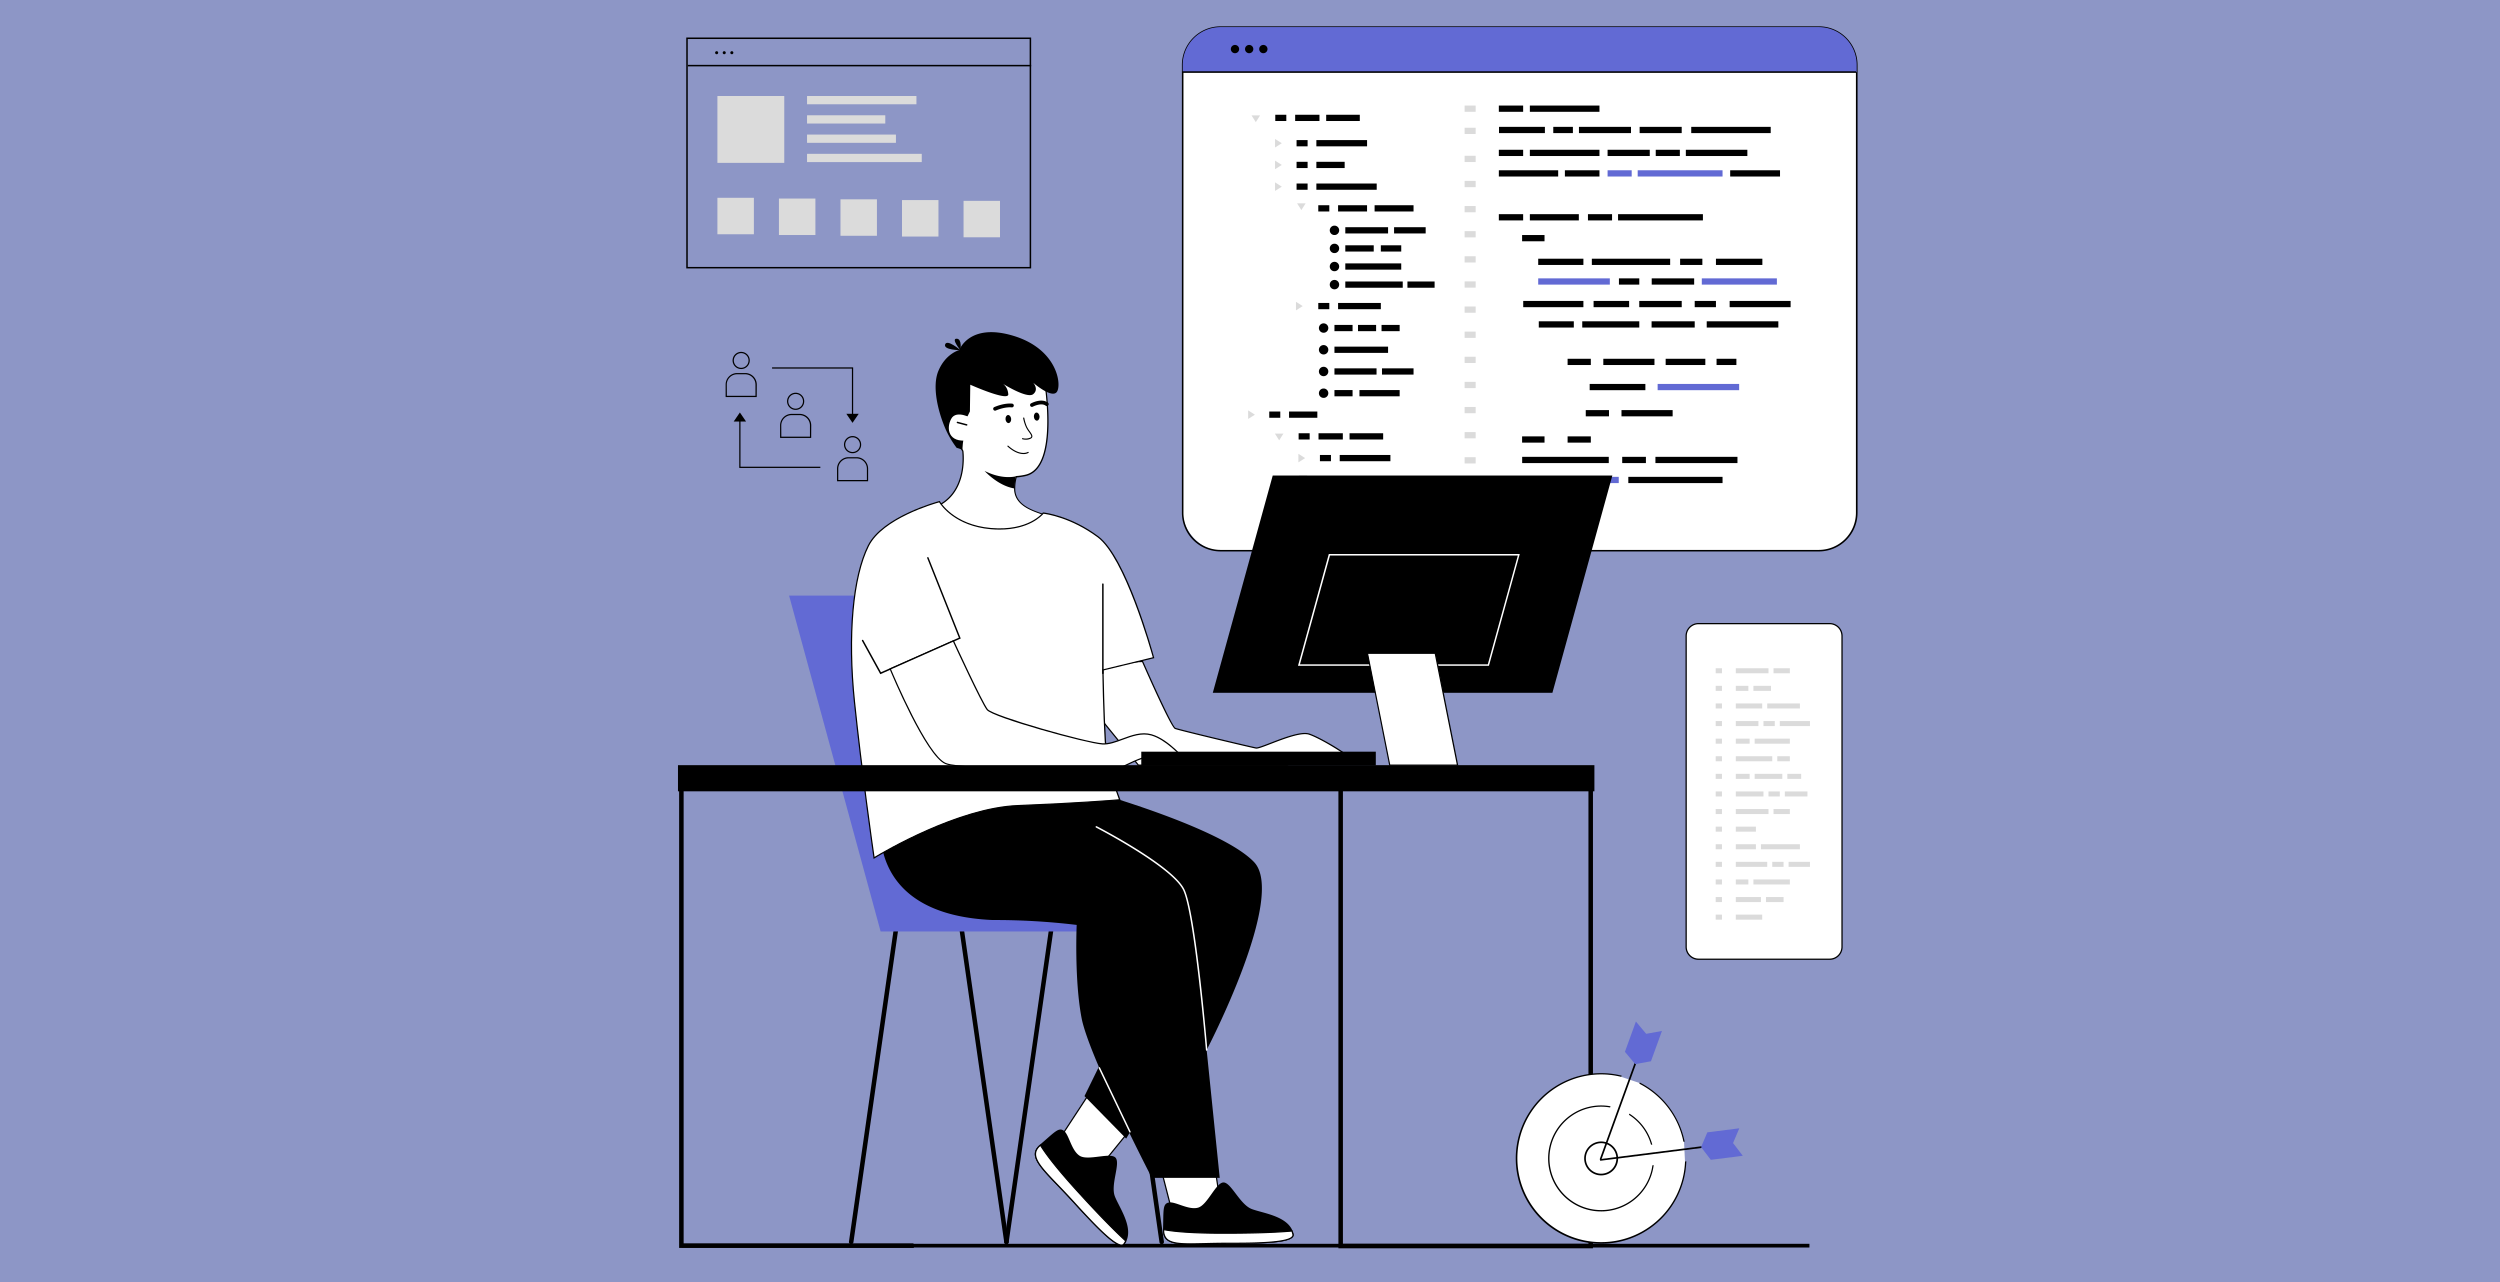 <svg xmlns="http://www.w3.org/2000/svg" viewBox="0 0 1872 960"><defs><style>.cls-1{fill:#8d96c6;}.cls-2{fill:#fff;}.cls-3{fill:#626ad4;}.cls-4{fill:#dbdbdb;}</style></defs><g id="Layer_3" data-name="Layer 3"><rect class="cls-1" width="1872" height="960"/><rect x="510.45" y="931.36" width="844.45" height="2.78"/><rect class="cls-2" x="885.61" y="20.29" width="504.69" height="392.06" rx="28.36"/><path d="M1361.94,412.93H914A29,29,0,0,1,885,384V48.65A29,29,0,0,1,914,19.71h448a29,29,0,0,1,28.94,28.94V384A29,29,0,0,1,1361.94,412.93Zm-448-392a27.8,27.8,0,0,0-27.77,27.77V384A27.81,27.81,0,0,0,914,411.77h448A27.81,27.81,0,0,0,1389.71,384V48.65a27.8,27.8,0,0,0-27.77-27.77Z"/><path class="cls-3" d="M1390.3,48.65V54H885.61V48.65A28.36,28.36,0,0,1,914,20.29h448A28.36,28.36,0,0,1,1390.3,48.65Z"/><rect x="885.18" y="53.38" width="504.69" height="1.17"/><path d="M946,39.85a3.1,3.1,0,1,1,3.1-3.1A3.1,3.1,0,0,1,946,39.85Z"/><path d="M935.38,39.85a3.1,3.1,0,1,1,3.1-3.1A3.1,3.1,0,0,1,935.38,39.85Z"/><path d="M924.76,39.85a3.1,3.1,0,1,1,3.1-3.1A3.1,3.1,0,0,1,924.76,39.85Z"/><polygon class="cls-4" points="943.56 86.41 940.35 91.47 937.14 86.41 943.56 86.41"/><rect x="954.93" y="85.93" width="8.26" height="4.68"/><rect x="969.82" y="85.93" width="18.2" height="4.68"/><rect x="993.05" y="85.93" width="25.17" height="4.68"/><rect x="1122.33" y="79.04" width="18.2" height="4.68"/><rect x="1145.56" y="79.04" width="52.12" height="4.68"/><rect x="1122.33" y="112.15" width="18.2" height="4.68"/><rect x="1145.56" y="112.15" width="52.12" height="4.68"/><rect x="1203.76" y="112.15" width="31.58" height="4.68"/><rect x="1239.82" y="112.15" width="18.05" height="4.68"/><rect x="1262.36" y="112.15" width="46.06" height="4.68"/><rect x="1122.46" y="94.99" width="34.36" height="4.68"/><rect x="1163.09" y="94.99" width="14.69" height="4.68"/><rect x="1182.32" y="94.99" width="38.97" height="4.68"/><rect x="1227.76" y="94.99" width="31.5" height="4.68"/><rect x="1266.4" y="94.99" width="59.51" height="4.68"/><rect x="1122.33" y="127.5" width="44.43" height="4.68"/><rect x="1171.79" y="127.5" width="25.89" height="4.68"/><rect class="cls-3" x="1203.76" y="127.5" width="18.05" height="4.68"/><rect class="cls-3" x="1226.3" y="127.5" width="63.54" height="4.68"/><rect x="1295.56" y="127.5" width="37.32" height="4.68"/><rect x="1122.33" y="160.37" width="18.2" height="4.68"/><rect x="1122.33" y="375.85" width="18.2" height="4.68"/><rect x="1145.56" y="160.37" width="36.67" height="4.68"/><rect x="1152.24" y="240.59" width="26.23" height="4.68"/><rect x="1173.82" y="268.65" width="17.39" height="4.68"/><rect x="1173.82" y="326.76" width="17.39" height="4.68"/><rect x="1200.56" y="268.65" width="38.3" height="4.68"/><rect x="1247.25" y="268.65" width="29.7" height="4.68"/><rect x="1285.36" y="268.65" width="14.85" height="4.68"/><rect x="1139.8" y="342.08" width="64.85" height="4.68"/><rect x="1239.59" y="342.08" width="61.42" height="4.68"/><rect x="1214.71" y="342.08" width="17.75" height="4.68"/><rect x="1187.42" y="307.08" width="17.39" height="4.68"/><rect x="1214.17" y="307.08" width="38.3" height="4.68"/><rect x="1189.06" y="160.37" width="18.05" height="4.68"/><rect x="1211.6" y="160.37" width="63.54" height="4.68"/><rect x="1139.75" y="175.99" width="16.79" height="4.68"/><rect x="1139.75" y="326.76" width="16.79" height="4.68"/><rect x="1140.59" y="225.34" width="45.06" height="4.68"/><rect x="1193.28" y="225.34" width="26.6" height="4.68"/><rect x="1184.79" y="240.59" width="42.71" height="4.68"/><rect x="1236.71" y="240.59" width="32.29" height="4.68"/><rect x="1277.99" y="240.59" width="53.63" height="4.68"/><rect x="1295.16" y="225.34" width="45.65" height="4.68"/><rect x="1151.81" y="193.72" width="33.84" height="4.68"/><rect x="1258.07" y="193.72" width="16.66" height="4.68"/><rect x="1191.97" y="193.72" width="58.64" height="4.68"/><rect x="1284.9" y="193.72" width="34.76" height="4.68"/><rect x="1212.26" y="208.44" width="15.24" height="4.68"/><rect class="cls-3" x="1151.81" y="208.44" width="53.63" height="4.68"/><rect x="1190.35" y="287.49" width="41.71" height="4.68"/><rect class="cls-3" x="1241.24" y="287.49" width="61.03" height="4.68"/><rect x="1236.8" y="208.44" width="31.79" height="4.68"/><rect x="1227.48" y="225.34" width="31.79" height="4.68"/><rect x="1269" y="225.34" width="15.9" height="4.68"/><rect class="cls-3" x="1274.31" y="208.44" width="56.22" height="4.68"/><rect class="cls-3" x="1139.8" y="357.06" width="23.75" height="4.68"/><rect class="cls-3" x="1172.22" y="357.06" width="39.9" height="4.68"/><rect x="1219.29" y="357.06" width="70.55" height="4.68"/><polygon class="cls-4" points="961.05 324.66 957.84 329.72 954.63 324.66 961.05 324.66"/><rect x="972.41" y="324.42" width="8.26" height="4.68"/><rect x="987.31" y="324.42" width="18.2" height="4.68"/><rect x="1010.54" y="324.42" width="25.17" height="4.68"/><polygon class="cls-4" points="954.75 104.03 959.8 107.24 954.75 110.45 954.75 104.03"/><rect x="970.87" y="104.9" width="8.26" height="4.68"/><rect x="985.7" y="104.9" width="37.96" height="4.68"/><polygon class="cls-4" points="954.75 120.29 959.8 123.5 954.75 126.71 954.75 120.29"/><rect x="970.87" y="121.16" width="8.26" height="4.68"/><rect x="985.7" y="121.16" width="21.18" height="4.68"/><polygon class="cls-4" points="972.23 339.81 977.29 343.02 972.23 346.23 972.23 339.81"/><rect x="988.36" y="340.68" width="8.26" height="4.68"/><rect x="1003.18" y="340.68" width="37.96" height="4.68"/><polygon class="cls-4" points="978.9 356.01 975.69 361.07 972.48 356.01 978.9 356.01"/><rect x="988.36" y="356.94" width="8.26" height="4.68"/><rect x="1003.18" y="356.94" width="22.61" height="4.68"/><rect x="1029.83" y="356.94" width="33.49" height="4.68"/><polygon class="cls-4" points="934.61 307.29 939.67 310.5 934.61 313.71 934.61 307.29"/><rect x="950.42" y="308.15" width="8.26" height="4.68"/><rect x="965.24" y="308.15" width="21.18" height="4.68"/><polygon class="cls-4" points="954.75 136.55 959.8 139.76 954.75 142.97 954.75 136.55"/><rect x="970.87" y="137.42" width="8.26" height="4.68"/><rect x="985.7" y="137.42" width="45.18" height="4.68"/><polygon class="cls-4" points="977.67 152.25 974.46 157.3 971.25 152.25 977.67 152.25"/><rect x="987.13" y="153.68" width="8.26" height="4.68"/><rect x="1001.96" y="153.68" width="21.69" height="4.68"/><rect x="1007.37" y="170.13" width="32.02" height="4.68"/><rect x="1043.88" y="170.13" width="23.66" height="4.68"/><rect x="1029.3" y="153.68" width="29.16" height="4.68"/><polygon class="cls-4" points="970.42 225.98 975.48 229.19 970.42 232.41 970.42 225.98"/><rect x="987.13" y="226.85" width="8.26" height="4.68"/><rect x="1001.96" y="226.85" width="32.01" height="4.68"/><polygon class="cls-4" points="987.91 372.33 992.96 375.54 987.91 378.75 987.91 372.33"/><rect x="1004.62" y="373.2" width="8.26" height="4.68"/><rect x="1019.44" y="373.2" width="32.01" height="4.68"/><path d="M1002.77,172.47a3.52,3.52,0,1,1-3.52-3.51A3.51,3.51,0,0,1,1002.77,172.47Z"/><rect x="1007.37" y="183.68" width="21.28" height="4.68"/><rect x="1033.97" y="183.68" width="15.28" height="4.68"/><path d="M1002.77,186a3.52,3.52,0,1,1-3.52-3.51A3.51,3.51,0,0,1,1002.77,186Z"/><rect x="1007.37" y="197.23" width="41.87" height="4.68"/><path d="M1002.77,199.57a3.52,3.52,0,1,1-3.52-3.51A3.51,3.51,0,0,1,1002.77,199.57Z"/><rect x="1007.37" y="210.78" width="43" height="4.68"/><rect x="1053.89" y="210.78" width="20.34" height="4.68"/><path d="M1002.77,213.12a3.52,3.52,0,1,1-3.52-3.51A3.51,3.51,0,0,1,1002.77,213.12Z"/><rect x="999.24" y="243.3" width="13.56" height="4.68"/><rect x="1016.87" y="243.3" width="13.56" height="4.68"/><rect x="1034.5" y="243.3" width="13.56" height="4.68"/><path d="M994.64,245.65a3.52,3.52,0,1,1-3.52-3.52A3.52,3.52,0,0,1,994.64,245.65Z"/><rect x="999.24" y="259.56" width="40.15" height="4.68"/><path d="M994.64,261.91a3.52,3.52,0,1,1-3.52-3.52A3.52,3.52,0,0,1,994.64,261.91Z"/><rect x="999.24" y="275.82" width="31.51" height="4.68"/><rect x="1034.83" y="275.82" width="23.63" height="4.68"/><path d="M994.64,278.17a3.52,3.52,0,1,1-3.52-3.52A3.52,3.52,0,0,1,994.64,278.17Z"/><rect x="999.24" y="292.08" width="13.56" height="4.68"/><rect x="1017.96" y="292.08" width="30.1" height="4.68"/><path d="M994.64,294.43a3.52,3.52,0,1,1-3.52-3.52A3.52,3.52,0,0,1,994.64,294.43Z"/><rect class="cls-4" x="1096.71" y="378.73" width="8.26" height="4.68"/><rect class="cls-4" x="1096.71" y="361.17" width="8.26" height="4.68"/><rect class="cls-4" x="1096.71" y="342.36" width="8.26" height="4.68"/><rect class="cls-4" x="1096.71" y="323.55" width="8.26" height="4.68"/><rect class="cls-4" x="1096.71" y="304.74" width="8.26" height="4.68"/><rect class="cls-4" x="1096.71" y="285.93" width="8.26" height="4.68"/><rect class="cls-4" x="1096.71" y="267.13" width="8.26" height="4.68"/><rect class="cls-4" x="1096.71" y="248.32" width="8.26" height="4.68"/><rect class="cls-4" x="1096.71" y="229.51" width="8.26" height="4.68"/><rect class="cls-4" x="1096.71" y="210.7" width="8.26" height="4.68"/><rect class="cls-4" x="1096.71" y="191.89" width="8.26" height="4.68"/><rect class="cls-4" x="1096.71" y="173.08" width="8.26" height="4.68"/><rect class="cls-4" x="1096.71" y="154.27" width="8.26" height="4.68"/><rect class="cls-4" x="1096.71" y="135.46" width="8.26" height="4.68"/><rect class="cls-4" x="1096.71" y="116.65" width="8.26" height="4.68"/><rect class="cls-4" x="1096.71" y="95.65" width="8.26" height="4.68"/><rect class="cls-4" x="1096.71" y="79.04" width="8.26" height="4.68"/><rect class="cls-2" x="1262.59" y="466.97" width="116.72" height="251.32" rx="9.11"/><path d="M1370.05,718.76h-98.21a9.73,9.73,0,0,1-9.72-9.72V476.22a9.73,9.73,0,0,1,9.72-9.72h98.21a9.74,9.74,0,0,1,9.73,9.72V709A9.74,9.74,0,0,1,1370.05,718.76Zm-98.21-251.32a8.79,8.79,0,0,0-8.78,8.78V709a8.79,8.79,0,0,0,8.78,8.78h98.21a8.79,8.79,0,0,0,8.78-8.78V476.22a8.79,8.79,0,0,0-8.78-8.78Z"/><rect class="cls-4" x="1299.77" y="500.39" width="24.47" height="3.76"/><rect class="cls-4" x="1328.01" y="500.39" width="12.24" height="3.76"/><rect class="cls-4" x="1299.77" y="513.56" width="9.41" height="3.77"/><rect class="cls-4" x="1312.95" y="513.56" width="13.18" height="3.77"/><rect class="cls-4" x="1299.77" y="526.74" width="19.77" height="3.77"/><rect class="cls-4" x="1323.3" y="526.74" width="24.47" height="3.77"/><rect class="cls-4" x="1299.77" y="539.92" width="16.94" height="3.77"/><rect class="cls-4" x="1332.71" y="539.92" width="22.59" height="3.77"/><rect class="cls-4" x="1320.48" y="539.92" width="8.47" height="3.77"/><rect class="cls-4" x="1299.77" y="553.1" width="10.35" height="3.77"/><rect class="cls-4" x="1313.89" y="553.1" width="26.36" height="3.77"/><rect class="cls-4" x="1299.77" y="566.27" width="27.3" height="3.77"/><rect class="cls-4" x="1330.83" y="566.27" width="9.41" height="3.77"/><rect class="cls-4" x="1299.77" y="579.45" width="10.35" height="3.77"/><rect class="cls-4" x="1338.36" y="579.45" width="10.35" height="3.77"/><rect class="cls-4" x="1313.89" y="579.45" width="20.71" height="3.77"/><rect class="cls-4" x="1299.77" y="592.63" width="20.71" height="3.76"/><rect class="cls-4" x="1336.48" y="592.63" width="16.94" height="3.76"/><rect class="cls-4" x="1324.24" y="592.63" width="8.47" height="3.76"/><rect class="cls-4" x="1299.77" y="605.81" width="24.47" height="3.76"/><rect class="cls-4" x="1328.01" y="605.81" width="12.24" height="3.76"/><rect class="cls-4" x="1299.77" y="618.98" width="15.06" height="3.77"/><rect class="cls-4" x="1299.77" y="632.16" width="15.06" height="3.77"/><rect class="cls-4" x="1318.59" y="632.16" width="29.18" height="3.77"/><rect class="cls-4" x="1299.77" y="645.34" width="23.53" height="3.77"/><rect class="cls-4" x="1339.3" y="645.34" width="16" height="3.77"/><rect class="cls-4" x="1327.06" y="645.34" width="8.47" height="3.77"/><rect class="cls-4" x="1299.77" y="658.52" width="9.41" height="3.77"/><rect class="cls-4" x="1312.95" y="658.52" width="27.3" height="3.77"/><rect class="cls-4" x="1299.77" y="671.7" width="18.83" height="3.77"/><rect class="cls-4" x="1322.36" y="671.7" width="13.18" height="3.77"/><rect class="cls-4" x="1299.77" y="684.87" width="19.77" height="3.77"/><rect class="cls-4" x="1284.71" y="684.87" width="4.71" height="3.77"/><rect class="cls-4" x="1284.71" y="671.7" width="4.71" height="3.77"/><rect class="cls-4" x="1284.71" y="658.52" width="4.71" height="3.77"/><rect class="cls-4" x="1284.71" y="645.34" width="4.71" height="3.77"/><rect class="cls-4" x="1284.71" y="632.16" width="4.71" height="3.77"/><rect class="cls-4" x="1284.71" y="618.98" width="4.71" height="3.77"/><rect class="cls-4" x="1284.71" y="605.81" width="4.71" height="3.76"/><rect class="cls-4" x="1284.71" y="592.63" width="4.71" height="3.76"/><rect class="cls-4" x="1284.71" y="579.45" width="4.71" height="3.77"/><rect class="cls-4" x="1284.71" y="566.27" width="4.71" height="3.77"/><rect class="cls-4" x="1284.71" y="553.1" width="4.71" height="3.77"/><rect class="cls-4" x="1284.71" y="539.92" width="4.71" height="3.77"/><rect class="cls-4" x="1284.71" y="526.74" width="4.71" height="3.77"/><rect class="cls-4" x="1284.71" y="513.56" width="4.71" height="3.77"/><rect class="cls-4" x="1284.71" y="500.39" width="4.71" height="3.76"/><polygon class="cls-2" points="863.62 852.79 878.8 911.88 914.19 903.55 906.85 855.26 863.62 852.79"/><path d="M878.46,912.43,863,852.29l44.25,2.53,7.46,49.09Zm-14.24-59.14,14.91,58,34.54-8.12-7.22-47.5Z"/><path d="M968.7,924.65c0,5.81-18.88,6.78-49.87,6.78s-48.42,3.88-47.94-10.65c0-.21,0-.42,0-.62.44-14-.43-18.76,4.34-19.72s14.53,5.81,21.79,3.88S910.6,885,916.41,885.43c5.64.47,12.1,16.47,20.82,19.86,8,3.09,25.62,5,30.46,16A14.59,14.59,0,0,1,968.7,924.65Z"/><path class="cls-2" d="M891.6,931.44c-8.67,0-15.06-.65-18.11-3.8-1.54-1.59-2.23-3.83-2.13-6.84v-.08c9.42,1.79,24.48,2.7,44.81,2.7,21.79,0,39-.55,51.23-1.65a14.6,14.6,0,0,1,.85,3c0,5.75-24.42,6.24-49.42,6.24-5.92,0-11.4.14-16.23.27C898.64,931.34,894.9,931.44,891.6,931.44Z"/><path d="M967.69,921.27c-9.57.88-25.46,1.69-51.52,1.69-24.2,0-37.72-1.3-45.26-2.8,0,.2,0,.41,0,.62-.31,9.47,7,11.12,20.71,11.12,7.31,0,16.45-.47,27.23-.47,31,0,49.87-1,49.87-6.78A14.59,14.59,0,0,0,967.69,921.27Zm-48.86,9.24c-5.92,0-11.41.14-16.24.26-4,.11-7.7.2-11,.2-8.55,0-14.84-.62-17.78-3.65a8.26,8.26,0,0,1-2-6.05c9.48,1.74,24.39,2.62,44.36,2.62,21.6,0,38.73-.55,50.92-1.63a13.44,13.44,0,0,1,.68,2.47C967.53,930.51,937.06,930.51,918.83,930.51Z"/><polygon class="cls-2" points="824.03 806.04 790.57 857.06 820.56 877.62 851.32 839.67 824.03 806.04"/><path d="M820.65,878.24l-30.71-21,34-51.93,27.93,34.41Zm-29.44-21.31L820.47,877l30.25-37.32-26.65-32.84Z"/><path d="M841.68,932.13c-4.3,3.91-17.73-9.4-38.6-32.31s-35.48-33.18-24.41-42.61l.47-.4c10.68-9.14,13.58-12.95,17.5-10.07s5.48,14.65,11.81,18.71,23.45-3,27,1.61-4,20-.65,28.76c3.07,8,13.57,22.29,8.69,33.28A14.89,14.89,0,0,1,841.68,932.13Z"/><path class="cls-2" d="M839.8,932.34c-5.39,0-17.92-12.56-36.38-32.83-4-4.37-7.78-8.33-11.13-11.82-10.38-10.82-17.24-18-16.95-23.85.11-2.24,1.3-4.29,3.63-6.27l.06-.06c5,8.17,14.49,19.92,28.17,35,14.68,16.11,26.7,28.48,35.73,36.76a13.72,13.72,0,0,1-1.62,2.62A2.21,2.21,0,0,1,839.8,932.34Z"/><path d="M807.55,892.15c-16.3-17.89-24.44-28.76-28.41-35.34l-.47.4c-11.07,9.43,3.54,19.7,24.41,42.61,18.43,20.24,31.07,33,36.72,33a2.72,2.72,0,0,0,1.88-.67,14.89,14.89,0,0,0,1.81-3C836.4,922.62,825.1,911.42,807.55,892.15ZM841,931.49a1.82,1.82,0,0,1-1.2.39c-5.78,0-21-16.15-36-32.68-4-4.38-7.78-8.34-11.14-11.83-10.3-10.73-17.1-17.82-16.82-23.5.1-2,1.12-3.84,3.12-5.65,5.1,8.17,14.49,19.79,27.94,34.55,14.55,16,26.49,28.27,35.5,36.55A13.34,13.34,0,0,1,841,931.49Z"/><path d="M637.38,931.67h-.24a1.69,1.69,0,0,1-1.44-1.91l34.88-243.53a1.69,1.69,0,1,1,3.34.48L639.05,930.22A1.69,1.69,0,0,1,637.38,931.67Z"/><path d="M753.63,931.67a1.68,1.68,0,0,1-1.67-1.45L717.08,686.7a1.69,1.69,0,0,1,3.35-.48L755.3,929.75a1.68,1.68,0,0,1-1.43,1.91Z"/><path d="M753.63,931.67h-.24a1.69,1.69,0,0,1-1.43-1.91l34.87-243.53a1.69,1.69,0,0,1,3.35.48L755.3,930.22A1.68,1.68,0,0,1,753.63,931.67Z"/><path d="M869.88,931.67a1.69,1.69,0,0,1-1.67-1.45L833.34,686.7a1.69,1.69,0,0,1,3.34-.48l34.88,243.53a1.69,1.69,0,0,1-1.43,1.91Z"/><polygon class="cls-3" points="590.87 446 734.05 446 820.94 697.47 659.4 697.47 590.87 446"/><path class="cls-2" d="M788.2,389.4c-1.62-5.38-27.53-5.51-28.45-22.7a32.58,32.58,0,0,1,1-9.08c0-.19.08-.37.13-.54a47.39,47.39,0,0,0,6.9-1c26.82-5.88,13.51-76.47,13.51-76.47.5-6.38-28.49-15.22-47.25-7.68-27.67,11.13-18.18,44.11-16.32,57.6a22,22,0,0,0,3.19,8.24c.45,3.82,3.11,33.29-22,42.44C681.27,386.62,739,410,739,410S792.74,404.54,788.2,389.4Z"/><path d="M739,410.51l-.11-.05c-1.79-.72-44-17.92-43.79-27,0-1.6,1.25-2.85,3.64-3.72,24.69-9,22.2-38.06,21.76-41.85a22.2,22.2,0,0,1-3.19-8.32c-.21-1.51-.53-3.31-.86-5.22-2.6-15-7.45-42.86,17.46-52.88,14.87-6,37.31-1.72,45.19,4.06,1.86,1.37,2.77,2.72,2.7,4,.68,3.64,12.91,71.08-13.88,77a48.57,48.57,0,0,1-6.63,1l-.11.48a31.51,31.51,0,0,0-.94,8.69c.58,10.9,11.64,14.79,19.7,17.63,4.53,1.6,8.1,2.86,8.73,4.95h0a6.57,6.57,0,0,1-.94,5.73c-7.46,11.17-47,15.33-48.63,15.51Zm12-141a45.5,45.5,0,0,0-16.73,2.84c-24.21,9.74-19.63,36.11-16.9,51.86.34,1.92.65,3.73.86,5.25a21.51,21.51,0,0,0,3.12,8l.07.19c.41,3.42,3.24,33.63-22.35,42.93-2,.73-3,1.69-3,2.87-.13,7,31,21.11,43.1,26,2.39-.26,40.81-4.56,47.84-15.08a5.57,5.57,0,0,0,.82-5c-.5-1.64-4-2.89-8.15-4.34-8.32-2.93-19.71-6.95-20.33-18.46a32.21,32.21,0,0,1,1-8.94l.25-1.1.35-.08a45.43,45.43,0,0,0,6.84-1c26.08-5.72,13.29-75.23,13.15-75.93v-.12c.07-1-.73-2.1-2.32-3.27C773.45,272.6,762.21,269.53,751,269.53Z"/><path d="M723.46,313.79l2.81-5.72.27-20S755.47,301,755,295.16s-4.21-7.93-4.21-7.93,18.29,11.59,22.84,7.93,0-8.59,0-8.59,14,12.24,17.76,6.85.33-32.09-32.69-42-40.4,10.72-40.4,10.72-10.23,2.55-15.68,15.7c-4.82,11.64-.28,30.19,5.29,43.17a72,72,0,0,0,8.41,14.31l4.3,1.43.34-4.38Z"/><path class="cls-2" d="M728.38,313.64s-12.27-7.39-16.17.06-1.85,18,12.48,16S728.38,313.64,728.38,313.64Z"/><path d="M768.26,329.25a10.2,10.2,0,0,1-2.68-.34.41.41,0,0,1-.29-.52.43.43,0,0,1,.52-.29,8.74,8.74,0,0,0,5.67-.41,1.24,1.24,0,0,0,.71-.77c.19-.81-.75-2.12-1.74-3.51a21.22,21.22,0,0,1-2.19-3.49,29.78,29.78,0,0,1-2.13-6.79A.43.43,0,0,1,767,313a28.94,28.94,0,0,0,2,6.57,21.75,21.75,0,0,0,2.11,3.35c1.16,1.61,2.16,3,1.89,4.19a2.05,2.05,0,0,1-1.14,1.32A7.67,7.67,0,0,1,768.26,329.25Z"/><path d="M757.16,313.62c.13,1.67-.72,3.09-1.89,3.18s-2.21-1.2-2.34-2.86.73-3.1,1.89-3.18S757,312,757.16,313.62Z"/><path d="M778.4,311.8c.12,1.67-.72,3.09-1.89,3.18s-2.22-1.2-2.34-2.87.72-3.09,1.89-3.17S778.27,310.13,778.4,311.8Z"/><path d="M745.09,307.52a1.41,1.41,0,0,1-.55-2.7c7.92-3.34,13.17-2.6,13.39-2.57a1.41,1.41,0,0,1-.42,2.79s-4.73-.64-11.87,2.37A1.35,1.35,0,0,1,745.09,307.52Z"/><path d="M772.7,304.69a1.41,1.41,0,0,1-.58-2.69c1.93-1,8.29-3.7,12.57-.49a1.41,1.41,0,0,1-1.69,2.26c-3.09-2.32-8.54.21-9.6.74a2.1,2.1,0,0,1-.42.15A1.33,1.33,0,0,1,772.7,304.69Z"/><path d="M723.76,318.69a.36.36,0,0,1-.14,0l-6.81-1.81a.56.56,0,1,1,.29-1.09l6.81,1.81a.56.56,0,0,1-.15,1.11Z"/><path d="M766.29,340c-2.69,0-6.74-1.08-11.84-5.61a.43.43,0,0,1,0-.6.41.41,0,0,1,.59,0c9,8,14.55,4.68,14.6,4.64a.42.42,0,0,1,.58.14.41.41,0,0,1-.13.58A7.32,7.32,0,0,1,766.29,340Z"/><path d="M737.25,352.62s10,11.23,22.5,13.16a45.26,45.26,0,0,1,1-9.09C756.8,357.54,748.35,358.19,737.25,352.62Z"/><path d="M719.17,262.21s-10-8.59-11.46-4.3S719.17,262.21,719.17,262.21Z"/><path d="M719.17,262.21s1.43-8.59-2.87-8.59S719.17,262.21,719.17,262.21Z"/><polygon points="827.36 789.56 812.06 820.77 843.27 852.58 857.34 829.33 827.36 789.56"/><path d="M660,611.2s-14.68,73.42,83.22,77.71a517.45,517.45,0,0,1,63,3.67s-1.83,41,3.67,69.75S862.54,882,862.54,882h50.79l-9.79-95.75s60-115,35.49-140.73-120.54-52.63-120.54-52.63H719.37Z"/><path class="cls-2" d="M855.51,495.25s21.41,49,24.47,50.17,56.91,14.08,60.58,14.69,30.59-13.46,39.77-10.4,33,17.74,30.59,19-28.76-2.45-31.2-3.06S963.81,573,963.81,573H852.45L820.63,533.8V497.09Z"/><path d="M963.93,573.42H852.23l-.14-.17L820.17,534V496.65l35.63-1.88.13.3c8.24,18.82,22.09,49,24.22,49.92,3.11,1.25,57.29,14.13,60.48,14.66,1.19.2,5.81-1.59,10.7-3.48,9.74-3.77,23.09-8.92,29.15-6.9,8.26,2.75,30.87,16.17,31.08,19.07a.76.76,0,0,1-.43.75c-2.64,1.32-29.23-2.45-31.53-3-1.65-.42-10.41,4.25-15.56,7.29Zm-111.26-.92h111c1.83-1.08,13.65-8,16.15-7.33,3.24.81,28,4.07,30.78,3.13-.9-2.37-21.83-15.29-30.43-18.15-5.74-1.92-18.9,3.17-28.51,6.88-6.23,2.41-9.83,3.76-11.19,3.54-3.2-.54-57.55-13.47-60.67-14.72s-21.87-43.88-24.6-50.12l-34.12,1.8v36.1Z"/><path class="cls-2" d="M703.46,375.63s-42.22,11-53.24,33-15.9,63.64-10.4,116.87,14.69,116.87,14.69,116.87,60-37.33,107.69-39.16,76.24-4.36,76.24-4.36-9.55-24.4-10.77-44-1.84-53.23-1.84-53.23l37.94-9.18s-20.19-74.65-41.61-90.56-41-17.74-41-17.74-10.4,14.07-39.15,11.62S703.46,375.63,703.46,375.63Z"/><path d="M654.15,643.17l-.1-.7c-.09-.63-9.24-64.25-14.69-116.88-5.16-49.93-1.26-93.71,10.45-117.13,11-22,53.11-33.17,53.53-33.28l.35-.09.17.32c.1.17,10,17.55,38.18,19.95s38.65-11.3,38.75-11.44l.16-.21.26,0c.2,0,19.95,2,41.23,17.84s40.95,87.75,41.77,90.81l.13.46-38,9.2c.07,3.74.69,34.6,1.83,52.84,1.2,19.28,10.65,43.6,10.75,43.84l.22.58-.62.05c-.28,0-29.07,2.54-76.27,4.36S655.35,642.43,654.75,642.8Zm49.09-267c-4,1.1-42.32,12.15-52.6,32.71-11.63,23.26-15.5,66.85-10.36,116.61s13.57,109.07,14.59,116.15c6.43-3.89,62.56-37.14,107.31-38.86,43.39-1.67,71.21-3.93,75.61-4.3-1.44-3.82-9.48-25.78-10.59-43.54-1.21-19.37-1.83-52.92-1.83-53.26v-.37l37.83-9.15c-1.74-6.3-21.14-74.86-41.31-89.85-19.78-14.69-38.19-17.34-40.51-17.62-1.36,1.62-10.84,11.88-32.89,11.88-2.06,0-4.23-.09-6.51-.29C715.41,394,704.75,378.58,703.24,376.17Z"/><path d="M659.16,504.85l-13.71-24.93a.57.57,0,0,1,.22-.77.56.56,0,0,1,.76.23l13.22,24L718,477.52l-23.66-59.46a.56.56,0,1,1,1-.42l24.07,60.47Z"/><path d="M825.83,504.69a.57.57,0,0,1-.56-.57V437.43a.56.56,0,1,1,1.12,0v66.69A.57.57,0,0,1,825.83,504.69Z"/><path class="cls-2" d="M903.54,786.76a.56.56,0,0,1-.56-.52c-.09-1-8.66-102.28-17.08-119.73S821.25,620,820.68,619.66a.56.56,0,0,1-.24-.76.56.56,0,0,1,.76-.25c2.33,1.21,57.16,29.66,65.71,47.37s16.84,116,17.19,120.13a.56.56,0,0,1-.51.61Z"/><path class="cls-2" d="M846.12,848.08a.56.56,0,0,1-.51-.32L822.7,799.91a.56.56,0,1,1,1-.49l22.91,47.85a.55.55,0,0,1-.26.75A.53.53,0,0,1,846.12,848.08Z"/><path class="cls-2" d="M666.61,500.93s26.75,64.69,41.44,70.8,131.55,3.06,131.55,3.06,15.91-8.56,22.64-8.56,25.7,3.67,25.7,3.67-12.85-15.91-25.7-19.58-25.7,7.34-36.71,6.73-82-20.19-86.28-25.7S713.89,480,713.89,480Z"/><path d="M779.14,576c-31,0-63.83-.78-71.27-3.88-14.69-6.12-40.59-68.41-41.69-71.06l-.17-.41,48.11-21.33.19.41c.21.46,21.11,45.9,25.31,51.3,3.93,5,73.77,24.84,85.93,25.52,4.61.26,9.55-1.57,14.79-3.5,7.14-2.64,14.52-5.36,22-3.22,12.85,3.67,25.41,19.08,25.94,19.74l.79,1-1.24-.25c-.19,0-19-3.66-25.61-3.66s-22.26,8.43-22.42,8.51l-.1.06h-.11C837.27,575.32,809,576,779.14,576ZM667.21,501.17c2.34,5.56,27.28,64.42,41,70.14,14.23,5.93,127.08,3.13,131.26,3,1.47-.78,16.19-8.57,22.76-8.57,5.75,0,20.09,2.61,24.5,3.44-3-3.52-13.92-15.38-24.63-18.44-7.22-2.06-14.45.61-21.45,3.2-5.33,2-10.36,3.82-15.16,3.55-11.23-.62-82.12-20.09-86.61-25.87-4.1-5.27-23-46.17-25.23-51.06Z"/><rect x="507.67" y="572.96" width="686.22" height="19.58"/><path d="M684.2,932.42c-.08-.46-.14-.91-.22-1.37H511.91V584.44H683.7c.19-1.13.39-2.26.62-3.38H508.53V934.43H684.3C684.27,933.76,684.23,933.09,684.2,932.42Z"/><path d="M1192.81,934.73H1002.2V581.36h190.61Zm-187.23-3.38h183.85V584.74H1005.58Z"/><polygon points="908.13 518.79 1162.44 518.79 1207.33 356.07 953.02 356.07 908.13 518.79"/><path class="cls-2" d="M1114.92,498.57h-143L995,414.84h143Zm-141.51-1.13h140.65L1136.54,416H995.89Z"/><polygon class="cls-2" points="1091.48 572.96 1040.69 572.96 1023.98 489.13 1074.77 489.13 1091.48 572.96"/><path d="M1092,573.42h-51.73l-16.89-84.75h51.73Zm-51-.92h49.84l-16.52-82.9h-49.84Z"/><rect x="854.59" y="562.86" width="175.61" height="10.4"/><path class="cls-2" d="M1262.25,869.61a63.36,63.36,0,1,1-48.12-63.71l-.16.44,13.75,4.63A63.46,63.46,0,0,1,1261,854.88l.71,14.8Z"/><path d="M1262.25,869.61l-.5.07A62.79,62.79,0,1,1,1214,806.34l.16-.44.16-.44a63.88,63.88,0,1,0,48.4,64.1Zm-1.7-14.68.49,0,.44,0a64,64,0,0,0-33.61-44.33l-.15.46-.14.43A63.48,63.48,0,0,1,1243.4,823,62.4,62.4,0,0,1,1260.55,854.93Z"/><path d="M1237.82,872.52l-.5.06a38.71,38.71,0,1,1-31.69-43.31l.16-.46.16-.43a39.69,39.69,0,1,0,32.33,44.09Zm-1.53-15.38.49,0,.45-.05a39.41,39.41,0,0,0-10.24-17.7,40.24,40.24,0,0,0-6.89-5.51l-.16.45-.15.46a38.67,38.67,0,0,1,16.5,22.38Z"/><circle class="cls-2" cx="1198.93" cy="867.43" r="12.07" transform="translate(-51.69 1658.53) rotate(-68.2)"/><path d="M1189.94,876.42a12.71,12.71,0,1,1,18,0A12.73,12.73,0,0,1,1189.94,876.42Zm.9-.91a11.43,11.43,0,1,0,0-16.16A11.44,11.44,0,0,0,1190.84,875.51Z"/><rect x="1171.12" y="828.79" width="82.98" height="1.28" transform="translate(19.6 1686.82) rotate(-70.08)"/><polygon class="cls-3" points="1216.74 787.6 1224.44 796.81 1236.24 794.67 1244.47 771.98 1232.66 774.12 1224.97 764.91 1216.74 787.6"/><rect x="1197.84" y="862.66" width="82.98" height="1.28" transform="translate(-98.58 162.43) rotate(-7.21)"/><polygon class="cls-3" points="1278.45 847.9 1273.76 858.95 1281.05 868.48 1304.99 865.45 1297.71 855.92 1302.39 844.87 1278.45 847.9"/><path d="M555,276.34a6.43,6.43,0,1,1,6.42-6.43A6.43,6.43,0,0,1,555,276.34Zm0-11.92a5.5,5.5,0,1,0,5.5,5.49A5.5,5.5,0,0,0,555,264.42Z"/><path d="M566.63,297.33H543.35V288a8.67,8.67,0,0,1,8.66-8.67h6a8.68,8.68,0,0,1,8.67,8.67Zm-22.36-.93H565.7V288a7.75,7.75,0,0,0-7.74-7.74h-6a7.75,7.75,0,0,0-7.74,7.74Z"/><path d="M595.77,306.93a6.43,6.43,0,1,1,6.43-6.43A6.43,6.43,0,0,1,595.77,306.93Zm0-11.92a5.5,5.5,0,1,0,5.5,5.49A5.49,5.49,0,0,0,595.77,295Z"/><path d="M607.41,327.92H584.13v-9.34a8.68,8.68,0,0,1,8.67-8.67h6a8.67,8.67,0,0,1,8.66,8.67ZM585.06,327h21.43v-8.41a7.75,7.75,0,0,0-7.74-7.74h-6a7.75,7.75,0,0,0-7.74,7.74Z"/><path d="M638.41,339.37a6.43,6.43,0,1,1,6.43-6.42A6.43,6.43,0,0,1,638.41,339.37Zm0-11.92a5.5,5.5,0,1,0,5.5,5.5A5.51,5.51,0,0,0,638.41,327.45Z"/><path d="M650.05,360.36H626.77V351a8.68,8.68,0,0,1,8.67-8.67h5.95a8.67,8.67,0,0,1,8.66,8.67Zm-22.35-.92h21.43V351a7.75,7.75,0,0,0-7.74-7.74h-5.95A7.75,7.75,0,0,0,627.7,351Z"/><polygon points="638.84 313.55 637.91 313.55 637.91 276.01 578.12 276.01 578.12 275.08 638.84 275.08 638.84 313.55"/><polygon points="638.37 316.63 636.05 313.24 633.74 309.85 638.37 309.85 643.01 309.85 640.69 313.24 638.37 316.63"/><polygon points="614.27 350.4 553.56 350.4 553.56 311.93 554.48 311.93 554.48 349.47 614.27 349.47 614.27 350.4"/><polygon points="554.02 308.85 556.34 312.25 558.65 315.64 554.02 315.64 549.39 315.64 551.7 312.25 554.02 308.85"/><path d="M772.13,201H513.87V28.09H772.13ZM515,199.88H771V29.22H515Z"/><rect class="cls-4" x="604.32" y="115.19" width="85.89" height="6.19"/><rect class="cls-4" x="604.32" y="100.76" width="66.55" height="6.19"/><rect class="cls-4" x="604.32" y="86.32" width="58.59" height="6.19"/><rect class="cls-4" x="604.32" y="71.89" width="81.91" height="6.19"/><rect x="515.01" y="48.56" width="257.11" height="1.14"/><rect class="cls-4" x="537.2" y="71.89" width="50.06" height="50.06"/><rect class="cls-4" x="537.2" y="148.11" width="27.3" height="27.3"/><rect class="cls-4" x="583.27" y="148.68" width="27.3" height="27.3"/><rect class="cls-4" x="629.35" y="149.25" width="27.3" height="27.3"/><rect class="cls-4" x="675.42" y="149.82" width="27.3" height="27.3"/><rect class="cls-4" x="721.5" y="150.39" width="27.3" height="27.3"/><path d="M549.14,39.46A1.14,1.14,0,1,1,548,38.33,1.14,1.14,0,0,1,549.14,39.46Z"/><path d="M543.45,39.46a1.14,1.14,0,1,1-1.13-1.13A1.14,1.14,0,0,1,543.45,39.46Z"/><path d="M537.77,39.46a1.14,1.14,0,1,1-1.14-1.13A1.14,1.14,0,0,1,537.77,39.46Z"/></g></svg>